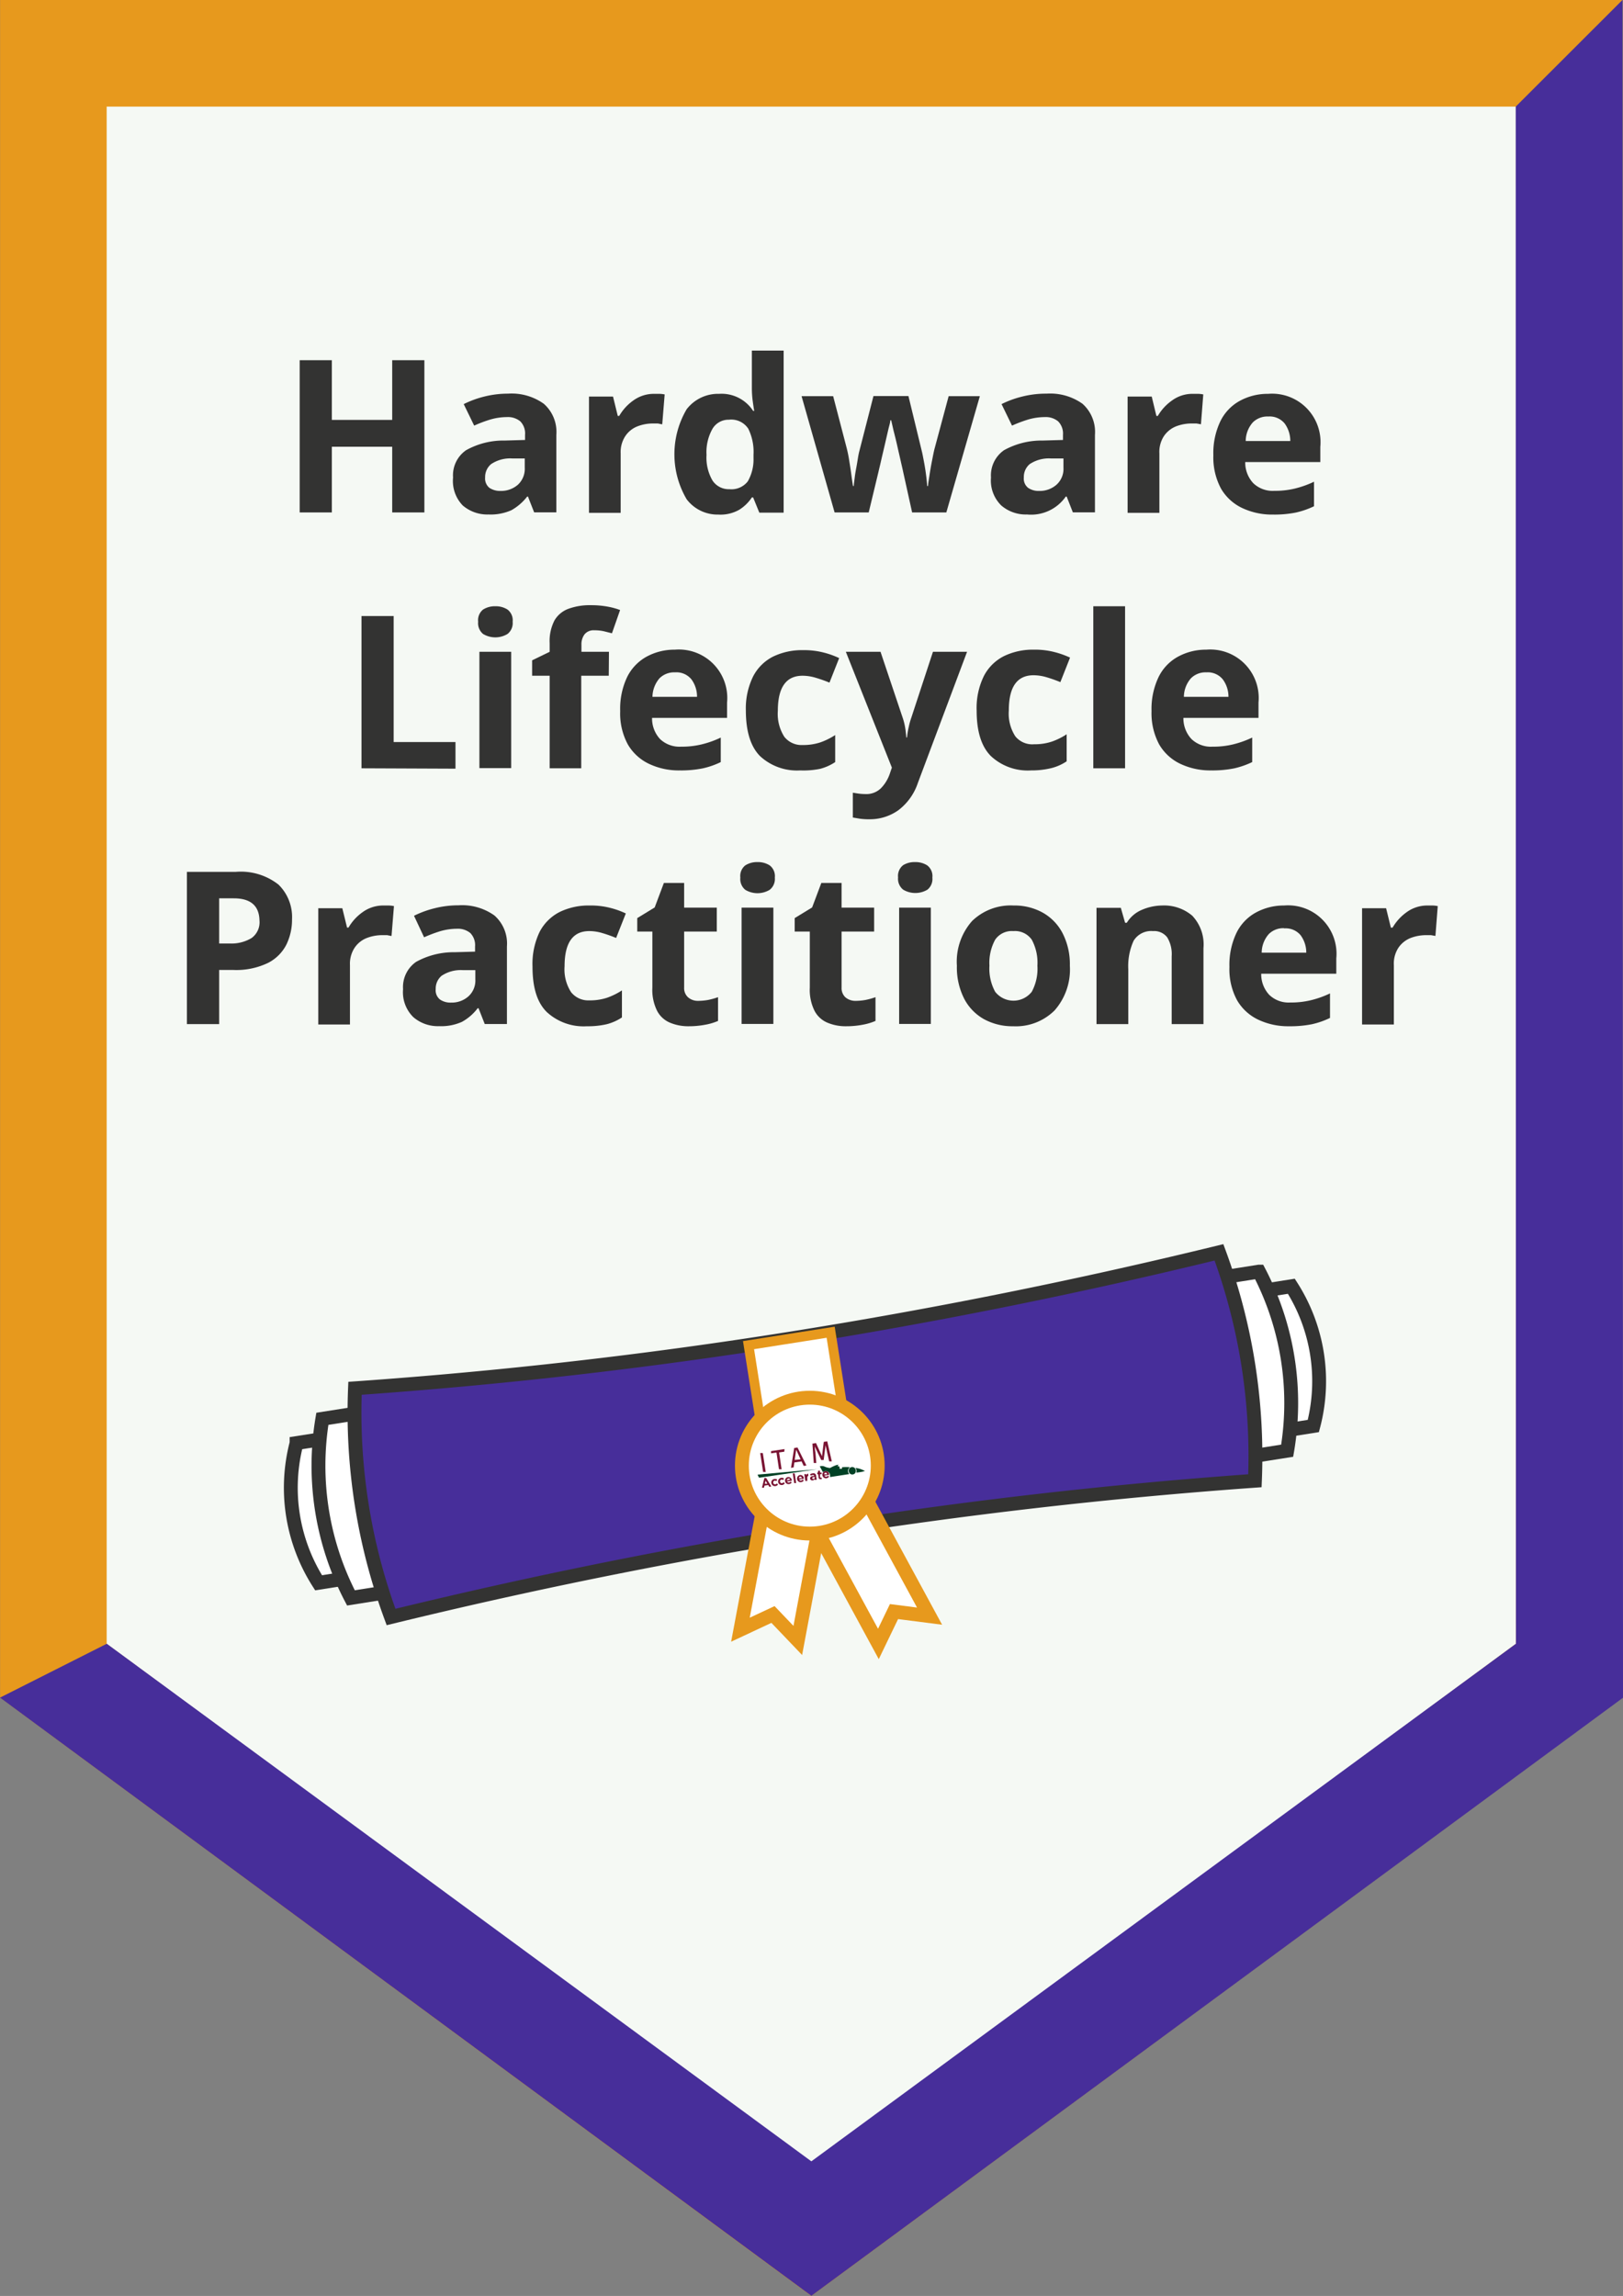 <svg id="Layer_1" data-name="Layer 1" xmlns="http://www.w3.org/2000/svg" viewBox="0 0 167.51 236.92"><rect x="0" y="0" width="167.51" height="236.92" fill="#808080" stroke="none"/><defs><style>.cls-1{fill:#f5f9f4;stroke-width:11px;}.cls-1,.cls-6,.cls-7{stroke:#e7991d;}.cls-1,.cls-4,.cls-5,.cls-6,.cls-7{stroke-miterlimit:10;}.cls-2,.cls-5{fill:#472e9a;}.cls-3{fill:#333332;}.cls-4,.cls-6,.cls-7{fill:#fff;}.cls-4,.cls-5{stroke:#333332;}.cls-4,.cls-5,.cls-7{stroke-width:1.43px;}.cls-8{fill:#791332;}.cls-9{fill:#004125;}</style></defs><polygon class="cls-1" points="161.95 172.41 83.73 230.09 5.51 172.41 5.51 5.5 161.95 5.5 161.95 172.41"/><g id="SLP"><polygon class="cls-2" points="0 175.18 83.74 236.91 167.51 175.19 167.45 0 156.44 11 156.46 169.62 83.74 223.03 11.02 169.62 0 175.18"/><path class="cls-3" d="M259.07,359.08h-3.32V352.3h-6.23v6.78H246.2V343.37h3.32v6.16h6.23v-6.16h3.32Z" transform="translate(-215.27 -306.2)"/><path class="cls-3" d="M267.7,346.82a5.7,5.7,0,0,1,3.7,1.05,3.86,3.86,0,0,1,1.29,3.2v8H270.4l-.64-1.63h-.08a5.37,5.37,0,0,1-1.63,1.41,5.28,5.28,0,0,1-2.36.44,3.89,3.89,0,0,1-2.66-.93,3.63,3.63,0,0,1-1-2.88,3.15,3.15,0,0,1,1.34-2.82,7.91,7.91,0,0,1,4-1l2.09-.06v-.53a1.78,1.78,0,0,0-.49-1.39,2,2,0,0,0-1.38-.44,6.21,6.21,0,0,0-1.71.25,13.56,13.56,0,0,0-1.67.63l-1.08-2.22a10.25,10.25,0,0,1,2.13-.78A10.07,10.07,0,0,1,267.7,346.82Zm1.73,6.69-1.27,0a3.54,3.54,0,0,0-2.2.58,1.73,1.73,0,0,0-.62,1.38,1.24,1.24,0,0,0,.44,1.07,2,2,0,0,0,1.15.32,2.64,2.64,0,0,0,1.78-.63,2.23,2.23,0,0,0,.72-1.77Z" transform="translate(-215.27 -306.2)"/><path class="cls-3" d="M282.77,346.84l.57,0a3.25,3.25,0,0,1,.53.06l-.25,3.08c-.11,0-.27-.05-.46-.08l-.5,0a4.38,4.38,0,0,0-1.61.3,2.68,2.68,0,0,0-1.24,1,3,3,0,0,0-.48,1.8v6.12h-3.27v-12h2.48l.49,2h.15a5,5,0,0,1,1.45-1.59A3.6,3.6,0,0,1,282.77,346.84Z" transform="translate(-215.27 -306.2)"/><path class="cls-3" d="M289.41,359.3a4,4,0,0,1-3.27-1.58,9.16,9.16,0,0,1,0-9.29,4.09,4.09,0,0,1,3.35-1.59A3.88,3.88,0,0,1,293,348.6h.11q-.06-.35-.15-1a10.28,10.28,0,0,1-.09-1.37v-3.85h3.28v16.72h-2.51l-.64-1.57h-.13a4.26,4.26,0,0,1-1.3,1.27A3.9,3.9,0,0,1,289.41,359.3Zm1.14-2.62a2.13,2.13,0,0,0,1.9-.81,4.54,4.54,0,0,0,.59-2.4v-.36a5.41,5.41,0,0,0-.54-2.67,2.1,2.1,0,0,0-2-.93,1.92,1.92,0,0,0-1.69.93,4.9,4.9,0,0,0-.62,2.7,4.69,4.69,0,0,0,.62,2.65A2,2,0,0,0,290.55,356.68Z" transform="translate(-215.27 -306.2)"/><path class="cls-3" d="M309.41,359.08l-.93-4.21c-.05-.25-.14-.62-.25-1.11s-.23-1-.36-1.58-.26-1.09-.38-1.56l-.24-1.05h-.09c0,.22-.12.57-.23,1.05l-.36,1.56c-.13.56-.26,1.1-.37,1.59s-.21.88-.27,1.15l-1,4.16h-3.52l-3.41-12h3.26l1.39,5.33a13.45,13.45,0,0,1,.27,1.33c.08.5.16,1,.22,1.47s.12.86.17,1.14h.08c0-.21.05-.48.09-.83s.1-.7.17-1.07.12-.69.17-1,.09-.49.12-.61l1.48-5.77h3.61l1.4,5.77c.05.2.11.53.2,1s.16.91.22,1.38.1.85.11,1.13h.09c0-.25.08-.62.15-1.09s.16-1,.26-1.5.19-1,.29-1.35l1.43-5.33h3.22l-3.46,12Z" transform="translate(-215.27 -306.2)"/><path class="cls-3" d="M323.29,346.82a5.75,5.75,0,0,1,3.71,1.05,3.89,3.89,0,0,1,1.28,3.2v8H326l-.64-1.63h-.09a4.36,4.36,0,0,1-4,1.85,3.87,3.87,0,0,1-2.66-.93,3.6,3.6,0,0,1-1.06-2.88,3.17,3.17,0,0,1,1.34-2.82,8,8,0,0,1,4-1l2.09-.06v-.53a1.79,1.79,0,0,0-.5-1.39,2,2,0,0,0-1.37-.44,6.22,6.22,0,0,0-1.72.25,14.2,14.2,0,0,0-1.67.63l-1.08-2.22a10.13,10.13,0,0,1,2.14-.78A10,10,0,0,1,323.29,346.82Zm1.74,6.69-1.28,0a3.56,3.56,0,0,0-2.2.58,1.72,1.72,0,0,0-.61,1.38,1.21,1.21,0,0,0,.44,1.07,1.9,1.9,0,0,0,1.14.32,2.62,2.62,0,0,0,1.78-.63,2.2,2.2,0,0,0,.73-1.77Z" transform="translate(-215.27 -306.2)"/><path class="cls-3" d="M338.36,346.84l.57,0a3.12,3.12,0,0,1,.53.06l-.24,3.08-.46-.08-.51,0a4.42,4.42,0,0,0-1.61.3,2.74,2.74,0,0,0-1.24,1,3,3,0,0,0-.47,1.8v6.12h-3.28v-12h2.49l.48,2h.15a5,5,0,0,1,1.46-1.59A3.55,3.55,0,0,1,338.36,346.84Z" transform="translate(-215.27 -306.2)"/><path class="cls-3" d="M346.15,346.84a5,5,0,0,1,5.39,5.46v1.58h-7.75a3.12,3.12,0,0,0,.83,2.18,2.89,2.89,0,0,0,2.17.79,8.66,8.66,0,0,0,2.1-.23,10.24,10.24,0,0,0,2-.71v2.53a8.65,8.65,0,0,1-1.87.65,11.34,11.34,0,0,1-2.36.21,7.23,7.23,0,0,1-3.19-.68,5,5,0,0,1-2.18-2,6.81,6.81,0,0,1-.79-3.44,7.63,7.63,0,0,1,.72-3.5,4.79,4.79,0,0,1,2-2.11A6,6,0,0,1,346.15,346.84Zm0,2.34a2.12,2.12,0,0,0-1.58.61,2.93,2.93,0,0,0-.73,1.92h4.6a3.05,3.05,0,0,0-.58-1.81A2,2,0,0,0,346.17,349.18Z" transform="translate(-215.27 -306.2)"/><path class="cls-3" d="M252.58,385.48V369.77h3.32v13h6.38v2.75Z" transform="translate(-215.27 -306.2)"/><path class="cls-3" d="M266.4,368.76a2.23,2.23,0,0,1,1.25.34,1.39,1.39,0,0,1,.53,1.26,1.42,1.42,0,0,1-.53,1.26,2.44,2.44,0,0,1-2.52,0,1.44,1.44,0,0,1-.51-1.26,1.4,1.4,0,0,1,.51-1.26A2.25,2.25,0,0,1,266.4,368.76Zm1.63,4.7v12h-3.28v-12Z" transform="translate(-215.27 -306.2)"/><path class="cls-3" d="M278.1,375.93h-2.84v9.55H272v-9.55h-1.81v-1.59l1.81-.88v-.88a4.63,4.63,0,0,1,.51-2.38A2.79,2.79,0,0,1,274,369a6.41,6.41,0,0,1,2.25-.35,9.4,9.4,0,0,1,1.74.15,7.12,7.12,0,0,1,1.28.35l-.84,2.4-.83-.21a4.4,4.4,0,0,0-1-.1,1.19,1.19,0,0,0-1,.42,1.71,1.71,0,0,0-.32,1.06v.74h2.84Z" transform="translate(-215.27 -306.2)"/><path class="cls-3" d="M284.92,373.24a5,5,0,0,1,5.39,5.46v1.58h-7.74a3.12,3.12,0,0,0,.82,2.18,2.91,2.91,0,0,0,2.17.79,8.66,8.66,0,0,0,2.1-.23,9.78,9.78,0,0,0,2-.71v2.53a8.29,8.29,0,0,1-1.87.65,11.31,11.31,0,0,1-2.35.21,7.16,7.16,0,0,1-3.19-.68,5,5,0,0,1-2.18-2,6.71,6.71,0,0,1-.79-3.44,7.63,7.63,0,0,1,.71-3.5,4.85,4.85,0,0,1,2-2.11A6,6,0,0,1,284.92,373.24Zm0,2.34a2.14,2.14,0,0,0-1.58.61,3,3,0,0,0-.73,1.92h4.6a3,3,0,0,0-.58-1.81A2,2,0,0,0,284.94,375.58Z" transform="translate(-215.27 -306.2)"/><path class="cls-3" d="M297.86,385.7a5.61,5.61,0,0,1-4.15-1.48q-1.45-1.47-1.46-4.68A7.5,7.5,0,0,1,293,376a4.71,4.71,0,0,1,2.07-2.05,6.83,6.83,0,0,1,3.07-.66,8.09,8.09,0,0,1,2.15.25,8.6,8.6,0,0,1,1.59.57l-1,2.53a15.05,15.05,0,0,0-1.45-.51,4.71,4.71,0,0,0-1.33-.2q-2.55,0-2.55,3.63a4.39,4.39,0,0,0,.67,2.67,2.26,2.26,0,0,0,1.88.85,5.68,5.68,0,0,0,1.83-.27,7.11,7.11,0,0,0,1.54-.76v2.79a5.12,5.12,0,0,1-1.57.7A8.66,8.66,0,0,1,297.86,385.7Z" transform="translate(-215.27 -306.2)"/><path class="cls-3" d="M302.57,373.46h3.58l2.27,6.76a6.25,6.25,0,0,1,.26,1c.06.34.1.7.13,1.08h.07a8.69,8.69,0,0,1,.18-1.08,7.61,7.61,0,0,1,.28-1l2.22-6.76h3.52L310,387a5.86,5.86,0,0,1-2,2.8,5.05,5.05,0,0,1-3,.94,6.51,6.51,0,0,1-1-.06l-.71-.12V388l.58.09a5.55,5.55,0,0,0,.72.05,2.14,2.14,0,0,0,1.63-.63,4,4,0,0,0,.9-1.51l.2-.59Z" transform="translate(-215.27 -306.2)"/><path class="cls-3" d="M321.68,385.7a5.57,5.57,0,0,1-4.14-1.48q-1.47-1.47-1.47-4.68a7.5,7.5,0,0,1,.75-3.59,4.73,4.73,0,0,1,2.08-2.05,6.83,6.83,0,0,1,3.07-.66,8,8,0,0,1,2.14.25,9,9,0,0,1,1.6.57l-1,2.53a14,14,0,0,0-1.44-.51,4.77,4.77,0,0,0-1.33-.2q-2.55,0-2.55,3.63a4.32,4.32,0,0,0,.67,2.67A2.25,2.25,0,0,0,322,383a5.58,5.58,0,0,0,1.82-.27,6.89,6.89,0,0,0,1.54-.76v2.79a5,5,0,0,1-1.57.7A8.6,8.6,0,0,1,321.68,385.7Z" transform="translate(-215.27 -306.2)"/><path class="cls-3" d="M331.39,385.48h-3.28V368.76h3.28Z" transform="translate(-215.27 -306.2)"/><path class="cls-3" d="M339.77,373.24a5,5,0,0,1,5.39,5.46v1.58h-7.75a3.12,3.12,0,0,0,.83,2.18,2.89,2.89,0,0,0,2.17.79,8.66,8.66,0,0,0,2.1-.23,10.24,10.24,0,0,0,2-.71v2.53a8.65,8.65,0,0,1-1.87.65,11.34,11.34,0,0,1-2.36.21,7.23,7.23,0,0,1-3.19-.68,5,5,0,0,1-2.18-2,6.81,6.81,0,0,1-.79-3.44,7.63,7.63,0,0,1,.72-3.5,4.79,4.79,0,0,1,2-2.11A6,6,0,0,1,339.77,373.24Zm0,2.34a2.12,2.12,0,0,0-1.58.61,2.93,2.93,0,0,0-.73,1.92h4.6a3,3,0,0,0-.59-1.81A2,2,0,0,0,339.79,375.58Z" transform="translate(-215.27 -306.2)"/><path class="cls-3" d="M239.58,396.17a6.29,6.29,0,0,1,4.43,1.31,4.68,4.68,0,0,1,1.4,3.59,5.87,5.87,0,0,1-.57,2.58,4.32,4.32,0,0,1-1.9,1.91,7.55,7.55,0,0,1-3.62.73h-1.43v5.59h-3.33V396.17Zm-.18,2.73h-1.51v4.66H239a4,4,0,0,0,2.23-.56,2,2,0,0,0,.82-1.82Q242,398.9,239.4,398.9Z" transform="translate(-215.27 -306.2)"/><path class="cls-3" d="M254.83,399.64l.57,0a3.25,3.25,0,0,1,.53.06l-.25,3.08c-.11,0-.27-.05-.46-.08l-.5,0a4.38,4.38,0,0,0-1.61.3,2.68,2.68,0,0,0-1.24,1,3,3,0,0,0-.48,1.8v6.12h-3.27v-12h2.48l.49,2h.15a5,5,0,0,1,1.45-1.59A3.6,3.6,0,0,1,254.83,399.64Z" transform="translate(-215.27 -306.2)"/><path class="cls-3" d="M262.59,399.62a5.73,5.73,0,0,1,3.71,1.05,3.86,3.86,0,0,1,1.29,3.2v8H265.3l-.64-1.63h-.09a5.15,5.15,0,0,1-1.63,1.41,5.23,5.23,0,0,1-2.35.44,3.87,3.87,0,0,1-2.66-.93,3.6,3.6,0,0,1-1.06-2.88,3.17,3.17,0,0,1,1.34-2.82,8,8,0,0,1,4-1l2.09-.06v-.53a1.78,1.78,0,0,0-.49-1.39,2,2,0,0,0-1.38-.44,6.22,6.22,0,0,0-1.72.25,14.9,14.9,0,0,0-1.67.63L258,400.7a10.34,10.34,0,0,1,2.14-.78A10,10,0,0,1,262.59,399.62Zm1.74,6.69-1.28,0a3.56,3.56,0,0,0-2.2.58,1.72,1.72,0,0,0-.61,1.38,1.21,1.21,0,0,0,.44,1.07,1.9,1.9,0,0,0,1.14.32,2.6,2.6,0,0,0,1.78-.63,2.2,2.2,0,0,0,.73-1.77Z" transform="translate(-215.27 -306.2)"/><path class="cls-3" d="M275.84,412.1a5.6,5.6,0,0,1-4.15-1.48c-1-1-1.46-2.54-1.46-4.68a7.63,7.63,0,0,1,.74-3.59,4.78,4.78,0,0,1,2.08-2.05,6.83,6.83,0,0,1,3.07-.66,8.09,8.09,0,0,1,2.15.25,8.6,8.6,0,0,1,1.59.57l-1,2.53a14,14,0,0,0-1.44-.51,4.71,4.71,0,0,0-1.33-.2q-2.55,0-2.55,3.63a4.32,4.32,0,0,0,.67,2.67,2.26,2.26,0,0,0,1.88.85,5.68,5.68,0,0,0,1.83-.27,7.11,7.11,0,0,0,1.54-.76v2.79a5.12,5.12,0,0,1-1.57.7A8.66,8.66,0,0,1,275.84,412.1Z" transform="translate(-215.27 -306.2)"/><path class="cls-3" d="M287.32,409.48a6.05,6.05,0,0,0,1.06-.1,8.05,8.05,0,0,0,1-.28v2.45a5.86,5.86,0,0,1-1.31.39,9,9,0,0,1-1.71.16,4.87,4.87,0,0,1-1.92-.36,2.66,2.66,0,0,1-1.34-1.21,4.85,4.85,0,0,1-.5-2.42v-5.78h-1.56v-1.39l1.8-1.1.95-2.53h2.09v2.55h3.37v2.47h-3.37v5.78a1.27,1.27,0,0,0,.4,1A1.54,1.54,0,0,0,287.32,409.48Z" transform="translate(-215.27 -306.2)"/><path class="cls-3" d="M293.46,395.16a2.23,2.23,0,0,1,1.25.34,1.39,1.39,0,0,1,.53,1.26,1.42,1.42,0,0,1-.53,1.26,2.44,2.44,0,0,1-2.52,0,1.44,1.44,0,0,1-.51-1.26,1.4,1.4,0,0,1,.51-1.26A2.25,2.25,0,0,1,293.46,395.16Zm1.63,4.7v12h-3.28v-12Z" transform="translate(-215.27 -306.2)"/><path class="cls-3" d="M303.58,409.48a5.94,5.94,0,0,0,1.05-.1,7.74,7.74,0,0,0,1-.28v2.45a6,6,0,0,1-1.31.39,9,9,0,0,1-1.71.16,4.83,4.83,0,0,1-1.92-.36,2.66,2.66,0,0,1-1.34-1.21,4.85,4.85,0,0,1-.5-2.42v-5.78h-1.56v-1.39l1.8-1.1.95-2.53h2.09v2.55h3.36v2.47h-3.36v5.78a1.3,1.3,0,0,0,.39,1A1.59,1.59,0,0,0,303.58,409.48Z" transform="translate(-215.27 -306.2)"/><path class="cls-3" d="M309.72,395.16a2.23,2.23,0,0,1,1.25.34,1.39,1.39,0,0,1,.53,1.26A1.42,1.42,0,0,1,311,398a2.44,2.44,0,0,1-2.52,0,1.44,1.44,0,0,1-.52-1.26,1.41,1.41,0,0,1,.52-1.26A2.23,2.23,0,0,1,309.72,395.16Zm1.62,4.7v12h-3.27v-12Z" transform="translate(-215.27 -306.2)"/><path class="cls-3" d="M325.69,405.85a6.39,6.39,0,0,1-1.58,4.62,5.67,5.67,0,0,1-4.28,1.63,6.12,6.12,0,0,1-3-.73,5.12,5.12,0,0,1-2.05-2.12,7.12,7.12,0,0,1-.75-3.4,6.33,6.33,0,0,1,1.56-4.6,5.71,5.71,0,0,1,4.29-1.61,6,6,0,0,1,3,.73,5.15,5.15,0,0,1,2.05,2.11A7,7,0,0,1,325.69,405.85Zm-8.3,0a5,5,0,0,0,.59,2.69,2.4,2.4,0,0,0,3.78,0,5,5,0,0,0,.58-2.69,5,5,0,0,0-.58-2.68,2.11,2.11,0,0,0-1.9-.89,2.08,2.08,0,0,0-1.88.89A5,5,0,0,0,317.39,405.85Z" transform="translate(-215.27 -306.2)"/><path class="cls-3" d="M335.21,399.64a4.49,4.49,0,0,1,3.11,1.05,4.32,4.32,0,0,1,1.16,3.35v7.84H336.2v-7a3.34,3.34,0,0,0-.46-1.95,1.69,1.69,0,0,0-1.47-.65,2.12,2.12,0,0,0-2,1,6.33,6.33,0,0,0-.55,2.94v5.66h-3.28v-12h2.51l.44,1.54h.18a3.32,3.32,0,0,1,1.57-1.34A5.42,5.42,0,0,1,335.21,399.64Z" transform="translate(-215.27 -306.2)"/><path class="cls-3" d="M347.8,399.64a5,5,0,0,1,5.39,5.46v1.58h-7.75a3.12,3.12,0,0,0,.83,2.18,2.89,2.89,0,0,0,2.17.79,8.66,8.66,0,0,0,2.1-.23,9.92,9.92,0,0,0,2-.71v2.53a8.39,8.39,0,0,1-1.86.65,11.34,11.34,0,0,1-2.36.21,7.2,7.2,0,0,1-3.19-.68,5,5,0,0,1-2.18-2,6.71,6.71,0,0,1-.79-3.44,7.63,7.63,0,0,1,.72-3.5,4.79,4.79,0,0,1,2-2.11A6,6,0,0,1,347.8,399.64Zm0,2.34a2.12,2.12,0,0,0-1.58.61,2.93,2.93,0,0,0-.73,1.92h4.6a3,3,0,0,0-.59-1.81A2,2,0,0,0,347.82,402Z" transform="translate(-215.27 -306.2)"/><path class="cls-3" d="M362.56,399.64l.57,0a3.12,3.12,0,0,1,.53.06l-.24,3.08-.46-.08-.51,0a4.42,4.42,0,0,0-1.61.3,2.74,2.74,0,0,0-1.24,1,3,3,0,0,0-.47,1.8v6.12h-3.28v-12h2.48l.49,2H359a5.1,5.1,0,0,1,1.45-1.59A3.6,3.6,0,0,1,362.56,399.64Z" transform="translate(-215.27 -306.2)"/><path class="cls-4" d="M248.15,469.53l7.55-1.19-2.27-14.41-7.55,1.18A18.21,18.21,0,0,0,248.15,469.53Z" transform="translate(-215.27 -306.2)"/><path class="cls-4" d="M251.49,471.09,259,469.9l-2.91-18.48-7.55,1.19A29.44,29.44,0,0,0,251.49,471.09Z" transform="translate(-215.27 -306.2)"/><path class="cls-4" d="M253.43,453.93l95.12-15a18.17,18.17,0,0,1,2.27,14.42l-95.12,15" transform="translate(-215.27 -306.2)"/><path class="cls-4" d="M256.13,451.42l89.08-14a29.29,29.29,0,0,1,2.91,18.48L259,469.9" transform="translate(-215.27 -306.2)"/><path class="cls-5" d="M341.08,435.43q-22,5.37-44.29,8.91t-44.88,5.12a60.81,60.81,0,0,0,3.72,23.6q22-5.37,44.28-8.91T344.79,459A60.64,60.64,0,0,0,341.08,435.43Z" transform="translate(-215.27 -306.2)"/><rect class="cls-6" x="294.06" y="444.2" width="8.58" height="20.1" transform="translate(-282.26 -254.3) rotate(-8.94)"/><polygon class="cls-7" points="85.73 151.16 82.34 169.28 79.78 166.6 76.42 168.17 79.82 150.06 85.73 151.16"/><polygon class="cls-7" points="81.86 153.44 90.66 169.64 92.27 166.3 95.94 166.77 87.15 150.57 81.86 153.44"/><circle class="cls-7" cx="83.58" cy="151.24" r="7.01"/></g><path class="cls-8" d="M294.3,458.09l-.27,0-.3-1.95.27,0Z" transform="translate(-215.27 -306.2)"/><path class="cls-8" d="M296.22,456l-.54.08.26,1.73-.27,0-.26-1.72-.56.08,0-.23,1.39-.21Z" transform="translate(-215.27 -306.2)"/><path class="cls-8" d="M298,457l-.74.11-.08.51-.27.05.33-2.05.34-.05.92,1.85-.28.05Zm-.1-.21-.46-1-.15,1.06Z" transform="translate(-215.27 -306.2)"/><path class="cls-8" d="M301.12,457l-.27,0-.2-.87c-.07-.3-.14-.63-.17-.79l-.2,1.52-.25,0-.67-1.39c0,.23.07.54.09.83l.07.87-.26,0-.14-2,.37-.06.62,1.36.18-1.48.36-.06Z" transform="translate(-215.27 -306.2)"/><path class="cls-8" d="M294.67,459.63l-.11-.19-.39.06-.05.22-.21,0,.25-1,.19,0,.53.87Zm-.38-.64-.08.32.25,0Z" transform="translate(-215.27 -306.2)"/><path class="cls-8" d="M295.31,459.55a.37.37,0,0,1-.43-.31h0a.36.36,0,0,1,.32-.42.34.34,0,0,1,.29.07l-.1.15a.21.21,0,0,0-.17-.05.18.18,0,0,0-.14.22h0a.18.18,0,0,0,.21.16.24.24,0,0,0,.15-.09l.13.1A.34.34,0,0,1,295.31,459.55Z" transform="translate(-215.27 -306.2)"/><path class="cls-8" d="M296,459.44a.37.37,0,0,1-.42-.31h0a.38.38,0,0,1,.31-.43.35.35,0,0,1,.3.08l-.1.15a.21.21,0,0,0-.17-.05.17.17,0,0,0-.14.21h0a.18.18,0,0,0,.21.16.24.24,0,0,0,.15-.1l.13.1A.37.37,0,0,1,296,459.44Z" transform="translate(-215.27 -306.2)"/><path class="cls-8" d="M297,459l-.49.07a.15.15,0,0,0,.19.11.22.22,0,0,0,.16-.09l.13.08a.35.35,0,0,1-.27.17.35.35,0,0,1-.42-.3h0a.36.36,0,0,1,.29-.42.35.35,0,0,1,.4.33h0A.09.09,0,0,1,297,459Zm-.38-.22a.15.15,0,0,0-.13.17l.3-.05C296.8,458.8,296.74,458.74,296.66,458.76Z" transform="translate(-215.27 -306.2)"/><path class="cls-8" d="M297.24,459.24l-.15-1,.2,0,.15,1Z" transform="translate(-215.27 -306.2)"/><path class="cls-8" d="M298.24,458.79l-.49.08a.16.16,0,0,0,.19.11.23.23,0,0,0,.16-.1l.13.08a.34.34,0,0,1-.27.18.35.35,0,0,1-.42-.31h0a.36.36,0,0,1,.29-.42.35.35,0,0,1,.4.33h0A.09.09,0,0,1,298.24,458.79Zm-.38-.22a.15.15,0,0,0-.13.17l.3,0C298,458.61,297.94,458.56,297.86,458.57Z" transform="translate(-215.27 -306.2)"/><path class="cls-8" d="M298.77,458.48c-.14,0-.2.11-.18.28l0,.26-.2,0-.11-.7.2,0,0,.14a.23.23,0,0,1,.21-.19l0,.21Z" transform="translate(-215.27 -306.2)"/><path class="cls-8" d="M299.36,458.91v-.08a.3.3,0,0,1-.2.13.23.23,0,0,1-.28-.18h0c0-.15.09-.24.25-.26h.18a.14.14,0,0,0-.17-.11.54.54,0,0,0-.19.07l-.07-.15a.57.57,0,0,1,.26-.09.27.27,0,0,1,.36.25l.06.41Zm0-.28a.19.19,0,0,0-.13,0q-.13,0-.12.12h0c0,.05.05.08.12.07s.15-.08.14-.15Z" transform="translate(-215.27 -306.2)"/><path class="cls-8" d="M300,458.83a.18.18,0,0,1-.24-.18l-.05-.33h-.09l0-.17h.08l0-.18.2,0,0,.18.17,0,0,.17-.16,0,0,.3a.07.07,0,0,0,.08.06.16.16,0,0,0,.09,0l0,.16A.26.26,0,0,1,300,458.83Z" transform="translate(-215.27 -306.2)"/><path class="cls-8" d="M300.85,458.39l-.49.08a.17.17,0,0,0,.19.11.21.21,0,0,0,.16-.1l.13.08a.36.36,0,0,1-.26.18.37.37,0,0,1-.43-.31h0a.36.36,0,0,1,.29-.42.34.34,0,0,1,.4.33h0A.09.09,0,0,1,300.85,458.39Zm-.38-.22a.16.16,0,0,0-.13.17l.3,0C300.61,458.21,300.55,458.16,300.47,458.17Z" transform="translate(-215.27 -306.2)"/><path class="cls-9" d="M303.6,457.94a.36.36,0,0,1-.31.41.37.37,0,0,1-.42-.31.37.37,0,1,1,.73-.1Z" transform="translate(-215.27 -306.2)"/><path class="cls-9" d="M304.54,458a4.68,4.68,0,0,1-.89.16.49.49,0,0,0-.09-.48A2.46,2.46,0,0,1,304.54,458Z" transform="translate(-215.27 -306.2)"/><path class="cls-9" d="M293.46,458.37l6.32-.58h-.06l-3.66.54-2.39.35c-.05,0-.07,0-.09-.05Z" transform="translate(-215.27 -306.2)"/><path class="cls-9" d="M303,457.61a3.84,3.84,0,0,0-.83,0l0,.15a.74.74,0,0,1-.26,0,.28.28,0,0,0,0-.2.2.2,0,0,0-.2-.05.37.37,0,0,1,.12-.17,0,0,0,0,0,0,0,1.27,1.27,0,0,0-.28.06,3.83,3.83,0,0,0-.58.27.19.19,0,0,1-.13,0,1.52,1.52,0,0,1-.5-.15.66.66,0,0,0-.46,0l.33.6h0a.38.38,0,0,1,.23-.11.44.44,0,0,1,.49.37.48.48,0,0,1,0,.24l2-.31A.44.44,0,0,1,303,457.61Z" transform="translate(-215.27 -306.2)"/></svg>